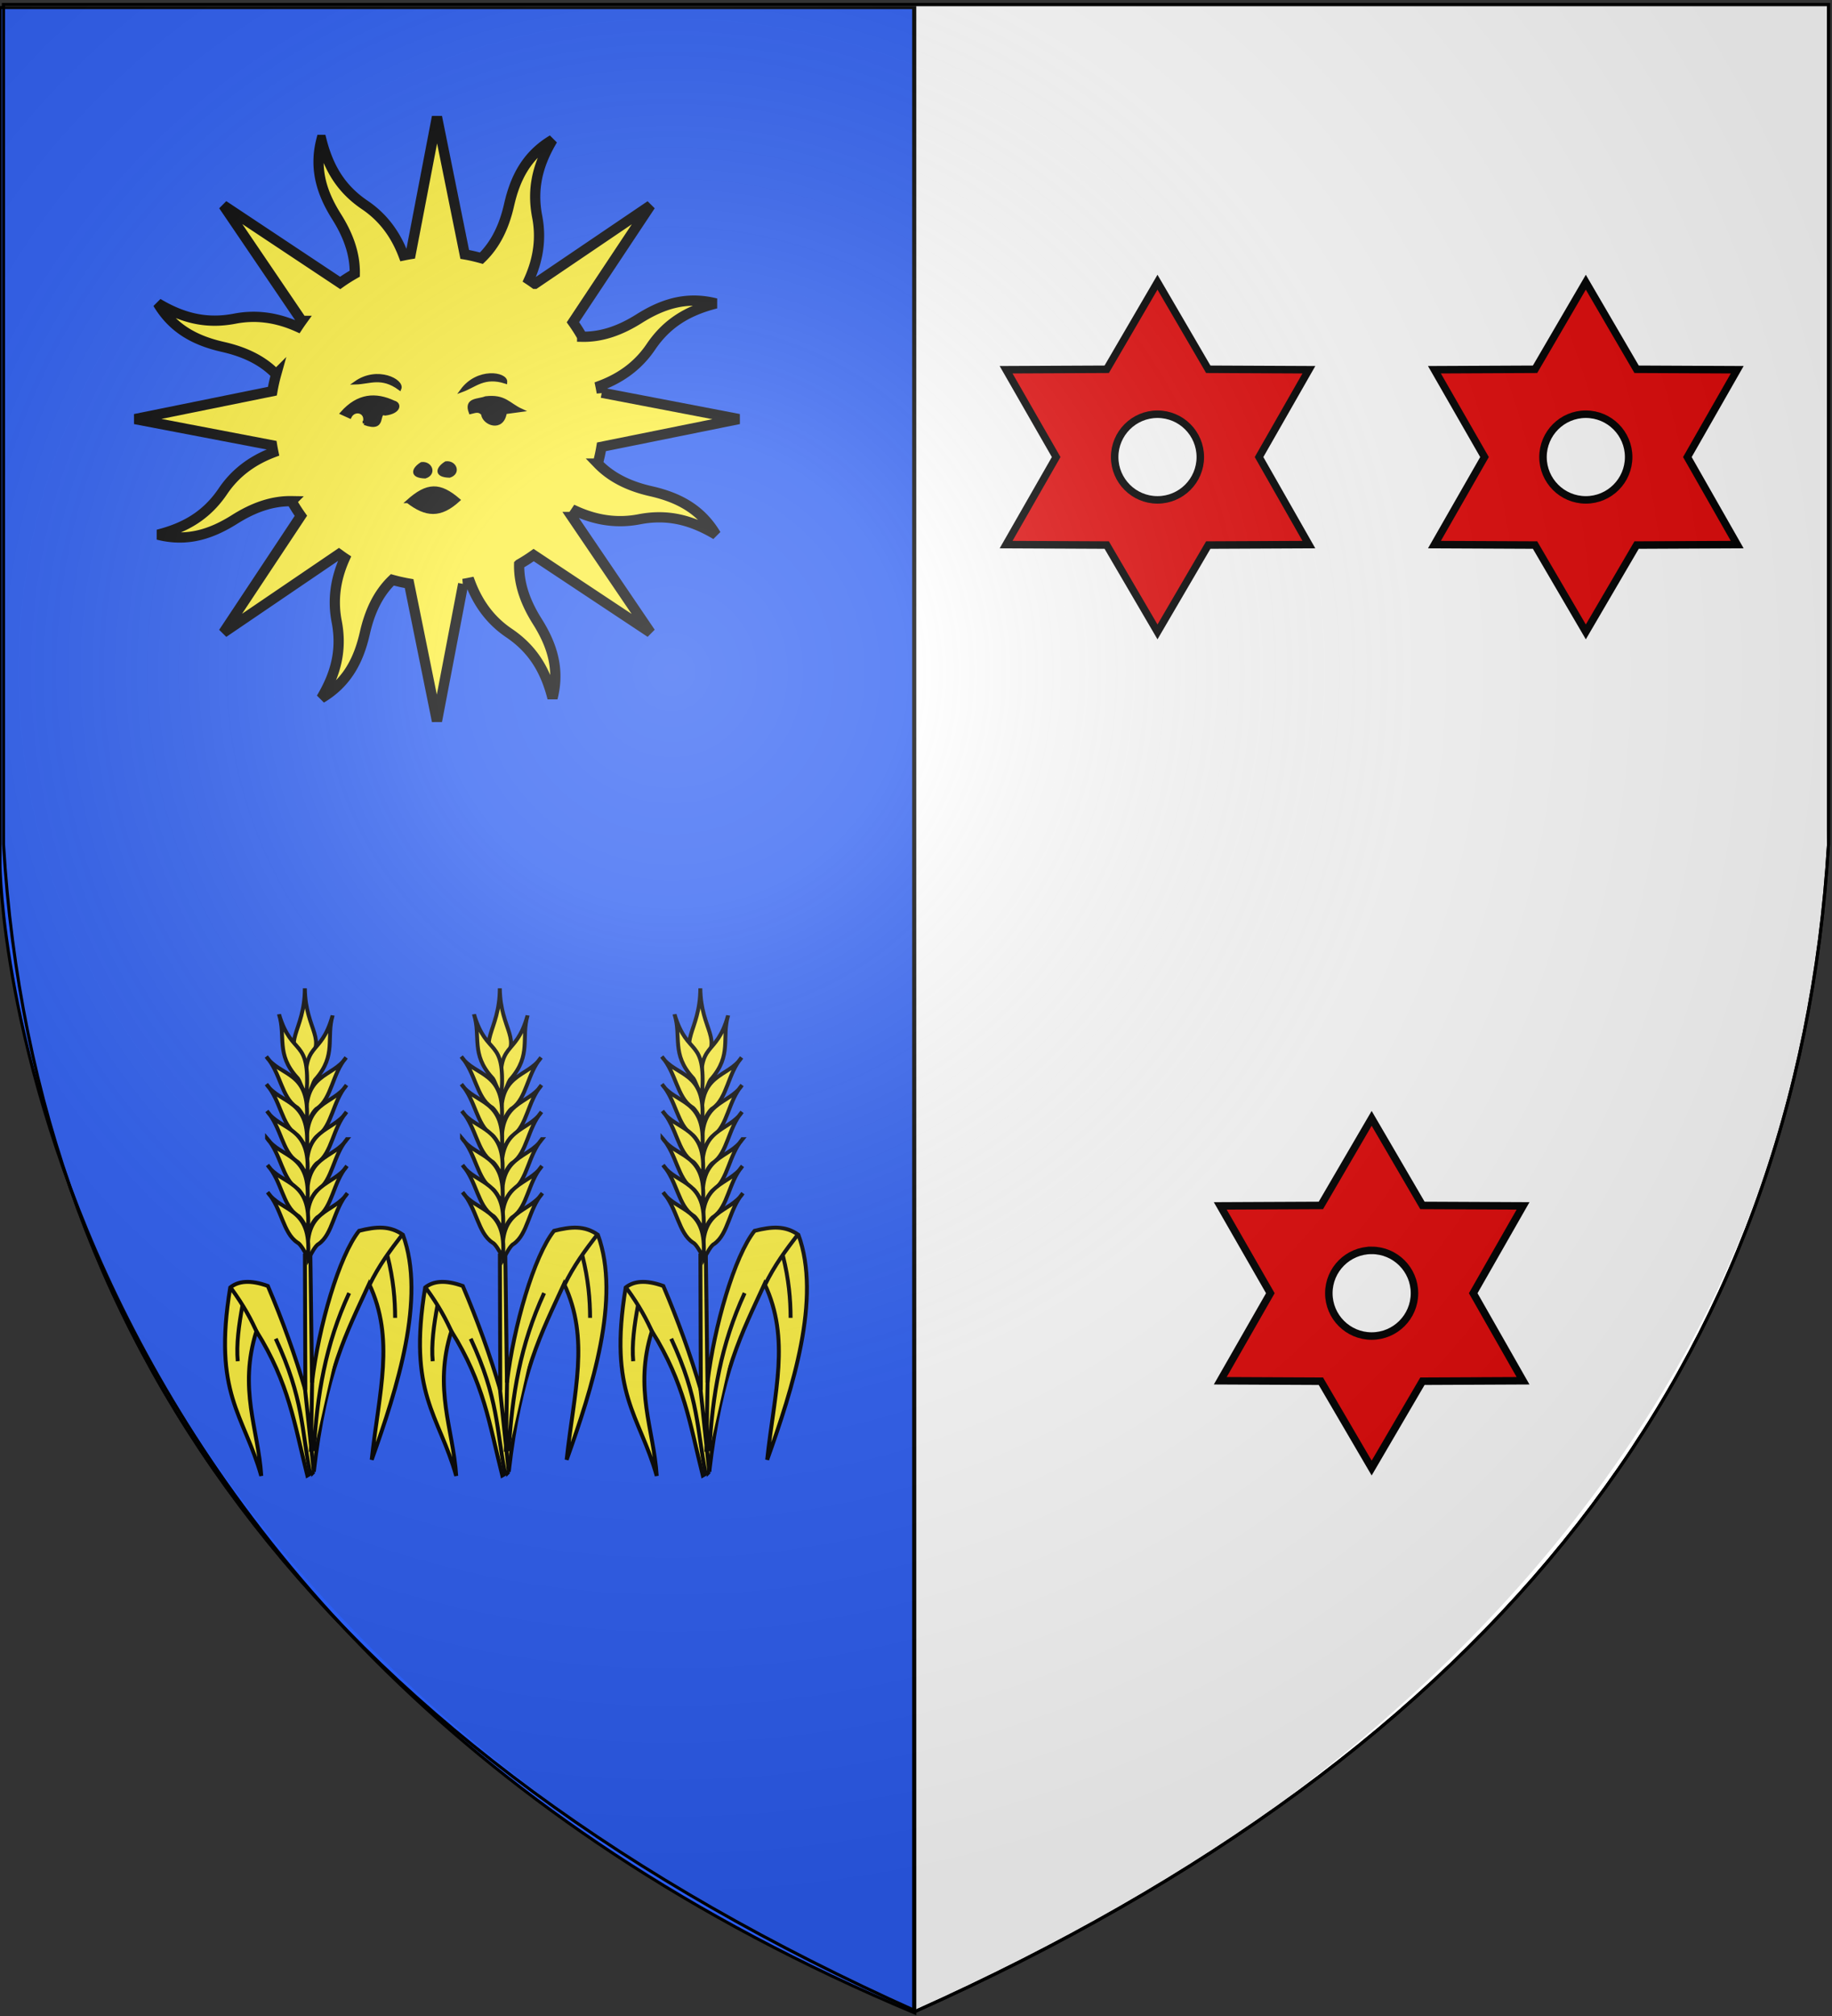 <svg xmlns="http://www.w3.org/2000/svg" xmlns:xlink="http://www.w3.org/1999/xlink" width="600" height="660" viewBox="-300 -300 600 660"><rect x="-300" y="-300" width="600" height="660" fill="#333333" stroke="none"/><defs><radialGradient id="b" cx="-80" cy="-80" r="405" gradientUnits="userSpaceOnUse"><stop offset="0" style="stop-color:#fff;stop-opacity:.31"/><stop offset=".19" style="stop-color:#fff;stop-opacity:.25"/><stop offset=".6" style="stop-color:#6b6b6b;stop-opacity:.125"/><stop offset="1" style="stop-color:#000;stop-opacity:.125"/></radialGradient><linearGradient id="a"><stop offset="0" style="stop-color:#fff;stop-opacity:1"/><stop offset="1" style="stop-color:#fff;stop-opacity:1"/></linearGradient><path id="c" d="M-298.5-298.5h597V-40C298.5 246.2 0 358.39 0 358.39S-298.5 246.2-298.5-40z"/></defs><g style="display:inline"><path d="M-298.85-23.635v-274.873h597.7v274.873C288.75 145.775 189.764 273.356 0 358.393c-189.764-85.037-288.75-212.618-298.85-382.028z" style="fill:#fff;stroke:#000;stroke-width:1;stroke-linecap:butt;stroke-linejoin:miter;stroke-miterlimit:4;stroke-opacity:1;stroke-dasharray:none;display:inline"/><path d="M299.592 2.48H0v280.806S1.978 534.429 299.592 659.01z" style="fill:#2b5df2;stroke:#000;stroke-width:1px;stroke-linecap:butt;stroke-linejoin:miter;stroke-opacity:1" transform="translate(-300 -300)"/></g><g style="display:inline"><path d="m219.374-207.615-16.63 28.508-32.951.153 16.4 28.584-16.4 28.661 32.952.153 16.63 28.431 16.629-28.43 32.952-.154-16.323-28.66 16.323-28.585-32.952-.153-16.63-28.508zm0 43.222c7.74 0 14.024 6.284 14.024 14.024 0 7.739-6.284 14.023-14.024 14.023-7.739 0-14.024-6.284-14.024-14.023 0-7.74 6.285-14.024 14.024-14.024zM79.09-207.615l-16.63 28.508-32.952.153 16.4 28.584-16.4 28.661 32.953.153 16.63 28.431 16.629-28.43 32.952-.154-16.323-28.66 16.323-28.585-32.952-.153-16.63-28.508zm0 43.222c7.74 0 14.024 6.284 14.024 14.024 0 7.739-6.285 14.023-14.024 14.023-7.739 0-14.024-6.284-14.024-14.023 0-7.74 6.285-14.024 14.024-14.024zM149.232 66.129l-16.63 28.507-32.951.153 16.4 28.585-16.4 28.66 32.952.154 16.63 28.43 16.629-28.43 32.952-.153-16.323-28.661 16.323-28.585-32.952-.153-16.63-28.507zm0 43.22c7.74 0 14.024 6.286 14.024 14.025 0 7.739-6.285 14.024-14.024 14.024-7.739 0-14.024-6.285-14.024-14.024 0-7.74 6.285-14.024 14.024-14.024z" style="fill:#e20909;stroke:#000;stroke-width:2.452"/><path d="M299.237 658.602V2.797" style="fill:none;stroke:#000;stroke-width:1px;stroke-linecap:butt;stroke-linejoin:miter;stroke-opacity:1" transform="translate(-300 -300)"/><g style="display:inline"><path d="M105.115 39.11c-2.936 11.483.3 20.935 5.911 29.841 4.34 6.888 7.19 14.227 7.055 22.113a64.27 64.27 0 0 0-5.673 3.604L67.06 64.547l30.444 44.848a65.77 65.77 0 0 0-1.593 2.317c-8.635-3.89-16.74-4.662-24.465-3.167-10.92 2.112-20.19-.175-29.87-5.945 6.043 10.196 15.059 14.589 25.324 16.919 7.954 1.805 15.144 4.973 20.63 10.667a64.934 64.934 0 0 0-1.464 6.518l-53.378 10.824 53.257 10.185c.147.916.323 1.83.51 2.745-8.859 3.351-15.157 8.525-19.564 15.045-6.227 9.215-14.356 14.155-25.28 16.92 11.482 2.936 20.918-.338 29.825-5.95 6.887-4.338 14.226-7.19 22.112-7.054a64.27 64.27 0 0 0 3.604 5.673l-30.105 45.386 44.87-30.498c.75.542 1.508 1.1 2.279 1.609-3.89 8.635-4.646 16.78-3.152 24.503 2.113 10.92-.19 20.152-5.96 29.832 10.196-6.043 14.589-15.059 16.919-25.324 1.805-7.954 4.973-15.144 10.667-20.63 2.15.598 4.31 1.089 6.518 1.464l10.824 53.378 10.185-53.257a64.39 64.39 0 0 0 2.745-.51c3.35 8.861 8.527 15.158 15.045 19.564 9.215 6.227 14.155 14.356 16.92 25.28 2.937-11.482-.338-20.918-5.95-29.825-4.347-6.9-7.166-14.217-7.015-22.128a64.267 64.267 0 0 0 5.634-3.588l45.387 30.105-30.46-44.886a65.77 65.77 0 0 0 1.57-2.263c8.637 3.901 16.775 4.646 24.504 3.152 10.919-2.113 20.151.19 29.832 5.96-6.044-10.196-15.044-14.55-25.31-16.88-7.944-1.804-15.126-5.033-20.607-10.722a64.716 64.716 0 0 0 1.426-6.502l53.394-10.786-53.273-10.223a64.428 64.428 0 0 0-.51-2.745c8.867-3.348 15.157-8.524 19.564-15.045 6.227-9.215 14.372-14.117 25.296-16.882-11.482-2.936-20.934.3-29.84 5.911-6.901 4.348-14.218 7.167-22.129 7.016a64.275 64.275 0 0 0-3.588-5.634l30.121-45.348-44.902 30.422a65.786 65.786 0 0 0-2.263-1.57c3.896-8.634 4.662-16.742 3.167-24.466-2.112-10.92.175-20.19 5.945-29.87-10.196 6.043-14.55 15.043-16.88 25.308-1.808 7.963-5.031 15.176-10.744 20.662-2.135-.593-4.288-1.107-6.48-1.48L150.01 30.188 139.787 83.46c-.916.147-1.83.323-2.745.51-3.35-8.861-8.524-15.157-15.045-19.564-9.215-6.227-14.117-14.372-16.882-25.296z" style="color:#000;fill:#fcef3c;fill-opacity:1;fill-rule:nonzero;stroke:#000;stroke-width:3.977;stroke-linecap:butt;stroke-linejoin:miter;stroke-miterlimit:4;stroke-opacity:1;stroke-dasharray:none;stroke-dashoffset:0;marker:none;visibility:visible;display:inline;overflow:visible" transform="matrix(.843 0 0 .843 -283.35 -287.173)"/><path d="M138.694 179.527c7.096 5.48 12.635 5.892 19.689-.57-7.296-6.258-12.083-6.26-19.69.57zM121.784 149.16c1.522-4.594-3.865-6.059-5.612-2.526l-3.086-1.403c6.32-7.14 13.136-7.523 20.203-4.209 2.362.546 2.262 3.753-3.367 4.49-3.662-1.184.48 6.885-8.138 3.648zM118.417 133.446c5.382-.135 10.074-2.918 17.117 2.245 1.252-2.97-8.601-8.255-17.117-2.245zM159.713 136.412c5.062-1.832 8.632-5.957 16.947-3.289.247-3.213-10.772-5.108-16.947 3.289zM167.803 145.512c-1.59-1.783-3.18-.905-4.77-.561-2.003-5.27 3.09-4.46 5.892-5.612 7.389-.903 8.885 2.522 13.75 4.77l-6.174.842c-1.02 7.236-8.383 4.363-8.698.561zM153.492 164.593c3.47-.44 5.24 3.806 1.403 5.05-5.618-.14-4.626-3.04-1.403-5.05zM144.038 164.89c3.469-.44 5.24 3.805 1.403 5.05-5.618-.141-4.626-3.041-1.403-5.05z" style="fill:#000;fill-opacity:1;fill-rule:evenodd;stroke:#000;stroke-width:1.326px;stroke-linecap:butt;stroke-linejoin:miter;stroke-opacity:1" transform="matrix(.843 0 0 .843 -283.35 -287.173)"/></g><g style="fill:#fcef3c;fill-opacity:1;stroke:#000;stroke-width:3.002;stroke-miterlimit:4;stroke-opacity:1;stroke-dasharray:none;display:inline"><g style="stroke-width:2.624;stroke-miterlimit:4;stroke-dasharray:none"><path d="M1017.46 390.159c38.552-55.338 45.08-84.275 55.556-119.048-37.682 16.27-52.886 49.952-79.365 87.302 18.743-46.96 44.27-105.443 84.127-126.984 10.903 1.208 17.138 7.787 23.81 17.46-1.059 21.492-21.958 65.853-43.652 97.222l57.143-63.095 2.778 2.38-59.92 67.461c20.616-12.982 42.347-24.849 65.079-35.714 11.772 4.683 17.051 10.664 18.254 17.46-38.517 61.486-63.176 57.699-99.206 80.953 22.248-22.241 50.051-33.372 66.666-70.635-39.732 11.837-59.94 29.548-89.682 50l-1.588-4.762z" style="fill:#fcef3c;fill-opacity:1;fill-rule:evenodd;stroke:#000;stroke-width:2.624;stroke-linecap:butt;stroke-linejoin:miter;stroke-miterlimit:4;stroke-opacity:1;stroke-dasharray:none" transform="matrix(-.366 -.323 -.323 .366 301.183 367.664)"/><g style="fill:#fcef3c;fill-opacity:1;stroke:#000;stroke-width:2.624;stroke-miterlimit:4;stroke-opacity:1;stroke-dasharray:none"><path d="M1236.49 151.036c-19.492 22.086-11.329 38.487-33.552 37.355-1.55-22.515 14.378-16.025 33.552-37.355z" style="fill:#fcef3c;fill-opacity:1;fill-rule:evenodd;stroke:#000;stroke-width:2.624;stroke-linecap:butt;stroke-linejoin:miter;stroke-miterlimit:4;stroke-opacity:1;stroke-dasharray:none;display:inline" transform="matrix(-.366 -.323 -.323 .366 301.183 367.664)"/><g style="fill:#fcef3c;fill-opacity:1;stroke:#000;stroke-width:2.624;stroke-miterlimit:4;stroke-opacity:1;stroke-dasharray:none"><path d="M1210.439 152.46c-13.245 27.249 5.454 25.133-22.223 51.588-1.133-3.377 2.916-9.587 2.551-12.342.138-21.16 13.048-25.216 19.672-39.246zM1185.042 167.54c-2.531 16.137 15.772 27.116-9.524 50.397.91-4.095 2.412-9.997 1.461-12.117-2.788-11.344 7.74-23.86 8.063-38.28z" style="fill:#fcef3c;fill-opacity:1;fill-rule:evenodd;stroke:#000;stroke-width:2.624;stroke-linecap:butt;stroke-linejoin:miter;stroke-miterlimit:4;stroke-opacity:1;stroke-dasharray:none;display:inline" transform="matrix(-.366 -.323 -.323 .366 301.183 367.664)"/><path d="M1172.578 181.23c-2.53 16.138 15.772 27.117-9.524 50.397.91-4.095 2.412-9.997 1.461-12.117-2.788-11.344 7.74-23.86 8.063-38.28z" style="fill:#fcef3c;fill-opacity:1;fill-rule:evenodd;stroke:#000;stroke-width:2.624;stroke-linecap:butt;stroke-linejoin:miter;stroke-miterlimit:4;stroke-opacity:1;stroke-dasharray:none;display:inline" transform="matrix(-.366 -.323 -.323 .366 301.183 367.664)"/><path d="M1160.673 194.722c-2.53 16.138 15.772 27.117-9.524 50.397.91-4.095 2.412-9.997 1.461-12.117-2.788-11.344 7.74-23.86 8.063-38.28z" style="fill:#fcef3c;fill-opacity:1;fill-rule:evenodd;stroke:#000;stroke-width:2.624;stroke-linecap:butt;stroke-linejoin:miter;stroke-miterlimit:4;stroke-opacity:1;stroke-dasharray:none;display:inline" transform="matrix(-.366 -.323 -.323 .366 301.183 367.664)"/><path d="M1148.372 208.214c-2.531 16.138 15.772 27.117-9.524 50.397.91-4.095 2.412-9.997 1.46-12.117-2.787-11.344 7.74-23.86 8.064-38.28z" style="fill:#fcef3c;fill-opacity:1;fill-rule:evenodd;stroke:#000;stroke-width:2.624;stroke-linecap:butt;stroke-linejoin:miter;stroke-miterlimit:4;stroke-opacity:1;stroke-dasharray:none;display:inline" transform="matrix(-.366 -.323 -.323 .366 301.183 367.664)"/><path d="M1136.467 221.706c-2.531 16.138 15.772 27.117-9.524 50.397.91-4.095 2.412-9.997 1.461-12.117-2.788-11.344 7.74-23.86 8.063-38.28z" style="fill:#fcef3c;fill-opacity:1;fill-rule:evenodd;stroke:#000;stroke-width:2.624;stroke-linecap:butt;stroke-linejoin:miter;stroke-miterlimit:4;stroke-opacity:1;stroke-dasharray:none;display:inline" transform="matrix(-.366 -.323 -.323 .366 301.183 367.664)"/><path d="M1124.165 235.198c-2.53 16.138 15.773 27.117-9.524 50.397.91-4.095 2.412-9.996 1.461-12.117-2.788-11.344 7.74-23.86 8.063-38.28z" style="fill:#fcef3c;fill-opacity:1;fill-rule:evenodd;stroke:#000;stroke-width:2.624;stroke-linecap:butt;stroke-linejoin:miter;stroke-miterlimit:4;stroke-opacity:1;stroke-dasharray:none;display:inline" transform="matrix(-.366 -.323 -.323 .366 301.183 367.664)"/></g><g style="fill:#fcef3c;fill-opacity:1;stroke:#000;stroke-width:2.624;stroke-miterlimit:4;stroke-opacity:1;stroke-dasharray:none;display:inline"><path d="M1210.439 152.46c-13.245 27.249 5.454 25.133-22.223 51.588-1.133-3.377 2.916-9.587 2.551-12.342.138-21.16 13.048-25.216 19.672-39.246zM1185.042 167.54c-2.531 16.137 15.772 27.116-9.524 50.397.91-4.095 2.412-9.997 1.461-12.117-2.788-11.344 7.74-23.86 8.063-38.28z" style="fill:#fcef3c;fill-opacity:1;fill-rule:evenodd;stroke:#000;stroke-width:2.624;stroke-linecap:butt;stroke-linejoin:miter;stroke-miterlimit:4;stroke-opacity:1;stroke-dasharray:none;display:inline" transform="scale(.488) rotate(-42.518 280.159 2214.097)"/><path d="M1172.578 181.23c-2.53 16.138 15.772 27.117-9.524 50.397.91-4.095 2.412-9.997 1.461-12.117-2.788-11.344 7.74-23.86 8.063-38.28z" style="fill:#fcef3c;fill-opacity:1;fill-rule:evenodd;stroke:#000;stroke-width:2.624;stroke-linecap:butt;stroke-linejoin:miter;stroke-miterlimit:4;stroke-opacity:1;stroke-dasharray:none;display:inline" transform="scale(.488) rotate(-42.518 280.159 2214.097)"/><path d="M1160.673 194.722c-2.53 16.138 15.772 27.117-9.524 50.397.91-4.095 2.412-9.997 1.461-12.117-2.788-11.344 7.74-23.86 8.063-38.28z" style="fill:#fcef3c;fill-opacity:1;fill-rule:evenodd;stroke:#000;stroke-width:2.624;stroke-linecap:butt;stroke-linejoin:miter;stroke-miterlimit:4;stroke-opacity:1;stroke-dasharray:none;display:inline" transform="scale(.488) rotate(-42.518 280.159 2214.097)"/><path d="M1148.372 208.214c-2.531 16.138 15.772 27.117-9.524 50.397.91-4.095 2.412-9.997 1.46-12.117-2.787-11.344 7.74-23.86 8.064-38.28z" style="fill:#fcef3c;fill-opacity:1;fill-rule:evenodd;stroke:#000;stroke-width:2.624;stroke-linecap:butt;stroke-linejoin:miter;stroke-miterlimit:4;stroke-opacity:1;stroke-dasharray:none;display:inline" transform="scale(.488) rotate(-42.518 280.159 2214.097)"/><path d="M1136.467 221.706c-2.531 16.138 15.772 27.117-9.524 50.397.91-4.095 2.412-9.997 1.461-12.117-2.788-11.344 7.74-23.86 8.063-38.28z" style="fill:#fcef3c;fill-opacity:1;fill-rule:evenodd;stroke:#000;stroke-width:2.624;stroke-linecap:butt;stroke-linejoin:miter;stroke-miterlimit:4;stroke-opacity:1;stroke-dasharray:none;display:inline" transform="scale(.488) rotate(-42.518 280.159 2214.097)"/><path d="M1124.165 235.198c-2.53 16.138 15.773 27.117-9.524 50.397.91-4.095 2.412-9.996 1.461-12.117-2.788-11.344 7.74-23.86 8.063-38.28z" style="fill:#fcef3c;fill-opacity:1;fill-rule:evenodd;stroke:#000;stroke-width:2.624;stroke-linecap:butt;stroke-linejoin:miter;stroke-miterlimit:4;stroke-opacity:1;stroke-dasharray:none;display:inline" transform="scale(.488) rotate(-42.518 280.159 2214.097)"/></g></g><path d="M1072.222 271.905c4.049-14.401 5.042-27.122 5.953-40.476" style="fill:#fcef3c;fill-opacity:1;fill-rule:evenodd;stroke:#000;stroke-width:2.624;stroke-linecap:butt;stroke-linejoin:miter;stroke-miterlimit:4;stroke-opacity:1;stroke-dasharray:none" transform="matrix(-.366 -.323 -.323 .366 301.183 367.664)"/><path d="M1076.19 248.889c-13.488 9.26-23.125 18.518-31.349 27.778M1078.968 284.603c-10.978 36.656-28.945 65.319-52.38 95.238M1060.318 350.873l-42.858 39.286M1059.524 344.127l-31.746 37.302M1095.635 340.159c-40.829 17.857-53.483 34.524-76.984 52.38M1107.143 345.714c8.842-4.157 19.221-8.007 33.333-11.11" style="fill:#fcef3c;fill-opacity:1;fill-rule:evenodd;stroke:#000;stroke-width:2.624;stroke-linecap:butt;stroke-linejoin:miter;stroke-miterlimit:4;stroke-opacity:1;stroke-dasharray:none" transform="matrix(-.366 -.323 -.323 .366 301.183 367.664)"/><path d="M1127.381 337.778c-7.115 11.884-14.454 22.87-22.62 30.555" style="fill:#fcef3c;fill-opacity:1;fill-rule:evenodd;stroke:#000;stroke-width:2.624;stroke-linecap:butt;stroke-linejoin:miter;stroke-miterlimit:4;stroke-opacity:1;stroke-dasharray:none" transform="matrix(-.366 -.323 -.323 .366 301.183 367.664)"/></g></g><g style="fill:#fcef3c;fill-opacity:1;stroke:#000;stroke-width:3.002;stroke-miterlimit:4;stroke-opacity:1;stroke-dasharray:none;display:inline"><g style="stroke-width:2.624;stroke-miterlimit:4;stroke-dasharray:none"><path d="M1017.46 390.159c38.552-55.338 45.08-84.275 55.556-119.048-37.682 16.27-52.886 49.952-79.365 87.302 18.743-46.96 44.27-105.443 84.127-126.984 10.903 1.208 17.138 7.787 23.81 17.46-1.059 21.492-21.958 65.853-43.652 97.222l57.143-63.095 2.778 2.38-59.92 67.461c20.616-12.982 42.347-24.849 65.079-35.714 11.772 4.683 17.051 10.664 18.254 17.46-38.517 61.486-63.176 57.699-99.206 80.953 22.248-22.241 50.051-33.372 66.666-70.635-39.732 11.837-59.94 29.548-89.682 50l-1.588-4.762z" style="fill:#fcef3c;fill-opacity:1;fill-rule:evenodd;stroke:#000;stroke-width:2.624;stroke-linecap:butt;stroke-linejoin:miter;stroke-miterlimit:4;stroke-opacity:1;stroke-dasharray:none" transform="matrix(-.366 -.323 -.323 .366 365.032 367.664)"/><g style="fill:#fcef3c;fill-opacity:1;stroke:#000;stroke-width:2.624;stroke-miterlimit:4;stroke-opacity:1;stroke-dasharray:none"><path d="M1236.49 151.036c-19.492 22.086-11.329 38.487-33.552 37.355-1.55-22.515 14.378-16.025 33.552-37.355z" style="fill:#fcef3c;fill-opacity:1;fill-rule:evenodd;stroke:#000;stroke-width:2.624;stroke-linecap:butt;stroke-linejoin:miter;stroke-miterlimit:4;stroke-opacity:1;stroke-dasharray:none;display:inline" transform="matrix(-.366 -.323 -.323 .366 365.032 367.664)"/><g style="fill:#fcef3c;fill-opacity:1;stroke:#000;stroke-width:2.624;stroke-miterlimit:4;stroke-opacity:1;stroke-dasharray:none"><path d="M1210.439 152.46c-13.245 27.249 5.454 25.133-22.223 51.588-1.133-3.377 2.916-9.587 2.551-12.342.138-21.16 13.048-25.216 19.672-39.246zM1185.042 167.54c-2.531 16.137 15.772 27.116-9.524 50.397.91-4.095 2.412-9.997 1.461-12.117-2.788-11.344 7.74-23.86 8.063-38.28z" style="fill:#fcef3c;fill-opacity:1;fill-rule:evenodd;stroke:#000;stroke-width:2.624;stroke-linecap:butt;stroke-linejoin:miter;stroke-miterlimit:4;stroke-opacity:1;stroke-dasharray:none;display:inline" transform="matrix(-.366 -.323 -.323 .366 365.032 367.664)"/><path d="M1172.578 181.23c-2.53 16.138 15.772 27.117-9.524 50.397.91-4.095 2.412-9.997 1.461-12.117-2.788-11.344 7.74-23.86 8.063-38.28z" style="fill:#fcef3c;fill-opacity:1;fill-rule:evenodd;stroke:#000;stroke-width:2.624;stroke-linecap:butt;stroke-linejoin:miter;stroke-miterlimit:4;stroke-opacity:1;stroke-dasharray:none;display:inline" transform="matrix(-.366 -.323 -.323 .366 365.032 367.664)"/><path d="M1160.673 194.722c-2.53 16.138 15.772 27.117-9.524 50.397.91-4.095 2.412-9.997 1.461-12.117-2.788-11.344 7.74-23.86 8.063-38.28z" style="fill:#fcef3c;fill-opacity:1;fill-rule:evenodd;stroke:#000;stroke-width:2.624;stroke-linecap:butt;stroke-linejoin:miter;stroke-miterlimit:4;stroke-opacity:1;stroke-dasharray:none;display:inline" transform="matrix(-.366 -.323 -.323 .366 365.032 367.664)"/><path d="M1148.372 208.214c-2.531 16.138 15.772 27.117-9.524 50.397.91-4.095 2.412-9.997 1.46-12.117-2.787-11.344 7.74-23.86 8.064-38.28z" style="fill:#fcef3c;fill-opacity:1;fill-rule:evenodd;stroke:#000;stroke-width:2.624;stroke-linecap:butt;stroke-linejoin:miter;stroke-miterlimit:4;stroke-opacity:1;stroke-dasharray:none;display:inline" transform="matrix(-.366 -.323 -.323 .366 365.032 367.664)"/><path d="M1136.467 221.706c-2.531 16.138 15.772 27.117-9.524 50.397.91-4.095 2.412-9.997 1.461-12.117-2.788-11.344 7.74-23.86 8.063-38.28z" style="fill:#fcef3c;fill-opacity:1;fill-rule:evenodd;stroke:#000;stroke-width:2.624;stroke-linecap:butt;stroke-linejoin:miter;stroke-miterlimit:4;stroke-opacity:1;stroke-dasharray:none;display:inline" transform="matrix(-.366 -.323 -.323 .366 365.032 367.664)"/><path d="M1124.165 235.198c-2.53 16.138 15.773 27.117-9.524 50.397.91-4.095 2.412-9.996 1.461-12.117-2.788-11.344 7.74-23.86 8.063-38.28z" style="fill:#fcef3c;fill-opacity:1;fill-rule:evenodd;stroke:#000;stroke-width:2.624;stroke-linecap:butt;stroke-linejoin:miter;stroke-miterlimit:4;stroke-opacity:1;stroke-dasharray:none;display:inline" transform="matrix(-.366 -.323 -.323 .366 365.032 367.664)"/></g><g style="fill:#fcef3c;fill-opacity:1;stroke:#000;stroke-width:2.624;stroke-miterlimit:4;stroke-opacity:1;stroke-dasharray:none;display:inline"><path d="M1210.439 152.46c-13.245 27.249 5.454 25.133-22.223 51.588-1.133-3.377 2.916-9.587 2.551-12.342.138-21.16 13.048-25.216 19.672-39.246zM1185.042 167.54c-2.531 16.137 15.772 27.116-9.524 50.397.91-4.095 2.412-9.997 1.461-12.117-2.788-11.344 7.74-23.86 8.063-38.28z" style="fill:#fcef3c;fill-opacity:1;fill-rule:evenodd;stroke:#000;stroke-width:2.624;stroke-linecap:butt;stroke-linejoin:miter;stroke-miterlimit:4;stroke-opacity:1;stroke-dasharray:none;display:inline" transform="scale(.488) rotate(-42.518 345.586 2045.93)"/><path d="M1172.578 181.23c-2.53 16.138 15.772 27.117-9.524 50.397.91-4.095 2.412-9.997 1.461-12.117-2.788-11.344 7.74-23.86 8.063-38.28z" style="fill:#fcef3c;fill-opacity:1;fill-rule:evenodd;stroke:#000;stroke-width:2.624;stroke-linecap:butt;stroke-linejoin:miter;stroke-miterlimit:4;stroke-opacity:1;stroke-dasharray:none;display:inline" transform="scale(.488) rotate(-42.518 345.586 2045.93)"/><path d="M1160.673 194.722c-2.53 16.138 15.772 27.117-9.524 50.397.91-4.095 2.412-9.997 1.461-12.117-2.788-11.344 7.74-23.86 8.063-38.28z" style="fill:#fcef3c;fill-opacity:1;fill-rule:evenodd;stroke:#000;stroke-width:2.624;stroke-linecap:butt;stroke-linejoin:miter;stroke-miterlimit:4;stroke-opacity:1;stroke-dasharray:none;display:inline" transform="scale(.488) rotate(-42.518 345.586 2045.93)"/><path d="M1148.372 208.214c-2.531 16.138 15.772 27.117-9.524 50.397.91-4.095 2.412-9.997 1.46-12.117-2.787-11.344 7.74-23.86 8.064-38.28z" style="fill:#fcef3c;fill-opacity:1;fill-rule:evenodd;stroke:#000;stroke-width:2.624;stroke-linecap:butt;stroke-linejoin:miter;stroke-miterlimit:4;stroke-opacity:1;stroke-dasharray:none;display:inline" transform="scale(.488) rotate(-42.518 345.586 2045.93)"/><path d="M1136.467 221.706c-2.531 16.138 15.772 27.117-9.524 50.397.91-4.095 2.412-9.997 1.461-12.117-2.788-11.344 7.74-23.86 8.063-38.28z" style="fill:#fcef3c;fill-opacity:1;fill-rule:evenodd;stroke:#000;stroke-width:2.624;stroke-linecap:butt;stroke-linejoin:miter;stroke-miterlimit:4;stroke-opacity:1;stroke-dasharray:none;display:inline" transform="scale(.488) rotate(-42.518 345.586 2045.93)"/><path d="M1124.165 235.198c-2.53 16.138 15.773 27.117-9.524 50.397.91-4.095 2.412-9.996 1.461-12.117-2.788-11.344 7.74-23.86 8.063-38.28z" style="fill:#fcef3c;fill-opacity:1;fill-rule:evenodd;stroke:#000;stroke-width:2.624;stroke-linecap:butt;stroke-linejoin:miter;stroke-miterlimit:4;stroke-opacity:1;stroke-dasharray:none;display:inline" transform="scale(.488) rotate(-42.518 345.586 2045.93)"/></g></g><path d="M1072.222 271.905c4.049-14.401 5.042-27.122 5.953-40.476" style="fill:#fcef3c;fill-opacity:1;fill-rule:evenodd;stroke:#000;stroke-width:2.624;stroke-linecap:butt;stroke-linejoin:miter;stroke-miterlimit:4;stroke-opacity:1;stroke-dasharray:none" transform="matrix(-.366 -.323 -.323 .366 365.032 367.664)"/><path d="M1076.19 248.889c-13.488 9.26-23.125 18.518-31.349 27.778M1078.968 284.603c-10.978 36.656-28.945 65.319-52.38 95.238M1060.318 350.873l-42.858 39.286M1059.524 344.127l-31.746 37.302M1095.635 340.159c-40.829 17.857-53.483 34.524-76.984 52.38M1107.143 345.714c8.842-4.157 19.221-8.007 33.333-11.11" style="fill:#fcef3c;fill-opacity:1;fill-rule:evenodd;stroke:#000;stroke-width:2.624;stroke-linecap:butt;stroke-linejoin:miter;stroke-miterlimit:4;stroke-opacity:1;stroke-dasharray:none" transform="matrix(-.366 -.323 -.323 .366 365.032 367.664)"/><path d="M1127.381 337.778c-7.115 11.884-14.454 22.87-22.62 30.555" style="fill:#fcef3c;fill-opacity:1;fill-rule:evenodd;stroke:#000;stroke-width:2.624;stroke-linecap:butt;stroke-linejoin:miter;stroke-miterlimit:4;stroke-opacity:1;stroke-dasharray:none" transform="matrix(-.366 -.323 -.323 .366 365.032 367.664)"/></g></g><g style="fill:#fcef3c;fill-opacity:1;stroke:#000;stroke-width:3.002;stroke-miterlimit:4;stroke-opacity:1;stroke-dasharray:none;display:inline"><g style="stroke-width:2.624;stroke-miterlimit:4;stroke-dasharray:none"><path d="M1017.46 390.159c38.552-55.338 45.08-84.275 55.556-119.048-37.682 16.27-52.886 49.952-79.365 87.302 18.743-46.96 44.27-105.443 84.127-126.984 10.903 1.208 17.138 7.787 23.81 17.46-1.059 21.492-21.958 65.853-43.652 97.222l57.143-63.095 2.778 2.38-59.92 67.461c20.616-12.982 42.347-24.849 65.079-35.714 11.772 4.683 17.051 10.664 18.254 17.46-38.517 61.486-63.176 57.699-99.206 80.953 22.248-22.241 50.051-33.372 66.666-70.635-39.732 11.837-59.94 29.548-89.682 50l-1.588-4.762z" style="fill:#fcef3c;fill-opacity:1;fill-rule:evenodd;stroke:#000;stroke-width:2.624;stroke-linecap:butt;stroke-linejoin:miter;stroke-miterlimit:4;stroke-opacity:1;stroke-dasharray:none" transform="matrix(-.366 -.323 -.323 .366 430.705 367.664)"/><g style="fill:#fcef3c;fill-opacity:1;stroke:#000;stroke-width:2.624;stroke-miterlimit:4;stroke-opacity:1;stroke-dasharray:none"><path d="M1236.49 151.036c-19.492 22.086-11.329 38.487-33.552 37.355-1.55-22.515 14.378-16.025 33.552-37.355z" style="fill:#fcef3c;fill-opacity:1;fill-rule:evenodd;stroke:#000;stroke-width:2.624;stroke-linecap:butt;stroke-linejoin:miter;stroke-miterlimit:4;stroke-opacity:1;stroke-dasharray:none;display:inline" transform="matrix(-.366 -.323 -.323 .366 430.705 367.664)"/><g style="fill:#fcef3c;fill-opacity:1;stroke:#000;stroke-width:2.624;stroke-miterlimit:4;stroke-opacity:1;stroke-dasharray:none"><path d="M1210.439 152.46c-13.245 27.249 5.454 25.133-22.223 51.588-1.133-3.377 2.916-9.587 2.551-12.342.138-21.16 13.048-25.216 19.672-39.246zM1185.042 167.54c-2.531 16.137 15.772 27.116-9.524 50.397.91-4.095 2.412-9.997 1.461-12.117-2.788-11.344 7.74-23.86 8.063-38.28z" style="fill:#fcef3c;fill-opacity:1;fill-rule:evenodd;stroke:#000;stroke-width:2.624;stroke-linecap:butt;stroke-linejoin:miter;stroke-miterlimit:4;stroke-opacity:1;stroke-dasharray:none;display:inline" transform="matrix(-.366 -.323 -.323 .366 430.705 367.664)"/><path d="M1172.578 181.23c-2.53 16.138 15.772 27.117-9.524 50.397.91-4.095 2.412-9.997 1.461-12.117-2.788-11.344 7.74-23.86 8.063-38.28z" style="fill:#fcef3c;fill-opacity:1;fill-rule:evenodd;stroke:#000;stroke-width:2.624;stroke-linecap:butt;stroke-linejoin:miter;stroke-miterlimit:4;stroke-opacity:1;stroke-dasharray:none;display:inline" transform="matrix(-.366 -.323 -.323 .366 430.705 367.664)"/><path d="M1160.673 194.722c-2.53 16.138 15.772 27.117-9.524 50.397.91-4.095 2.412-9.997 1.461-12.117-2.788-11.344 7.74-23.86 8.063-38.28z" style="fill:#fcef3c;fill-opacity:1;fill-rule:evenodd;stroke:#000;stroke-width:2.624;stroke-linecap:butt;stroke-linejoin:miter;stroke-miterlimit:4;stroke-opacity:1;stroke-dasharray:none;display:inline" transform="matrix(-.366 -.323 -.323 .366 430.705 367.664)"/><path d="M1148.372 208.214c-2.531 16.138 15.772 27.117-9.524 50.397.91-4.095 2.412-9.997 1.46-12.117-2.787-11.344 7.74-23.86 8.064-38.28z" style="fill:#fcef3c;fill-opacity:1;fill-rule:evenodd;stroke:#000;stroke-width:2.624;stroke-linecap:butt;stroke-linejoin:miter;stroke-miterlimit:4;stroke-opacity:1;stroke-dasharray:none;display:inline" transform="matrix(-.366 -.323 -.323 .366 430.705 367.664)"/><path d="M1136.467 221.706c-2.531 16.138 15.772 27.117-9.524 50.397.91-4.095 2.412-9.997 1.461-12.117-2.788-11.344 7.74-23.86 8.063-38.28z" style="fill:#fcef3c;fill-opacity:1;fill-rule:evenodd;stroke:#000;stroke-width:2.624;stroke-linecap:butt;stroke-linejoin:miter;stroke-miterlimit:4;stroke-opacity:1;stroke-dasharray:none;display:inline" transform="matrix(-.366 -.323 -.323 .366 430.705 367.664)"/><path d="M1124.165 235.198c-2.53 16.138 15.773 27.117-9.524 50.397.91-4.095 2.412-9.996 1.461-12.117-2.788-11.344 7.74-23.86 8.063-38.28z" style="fill:#fcef3c;fill-opacity:1;fill-rule:evenodd;stroke:#000;stroke-width:2.624;stroke-linecap:butt;stroke-linejoin:miter;stroke-miterlimit:4;stroke-opacity:1;stroke-dasharray:none;display:inline" transform="matrix(-.366 -.323 -.323 .366 430.705 367.664)"/></g><g style="fill:#fcef3c;fill-opacity:1;stroke:#000;stroke-width:2.624;stroke-miterlimit:4;stroke-opacity:1;stroke-dasharray:none;display:inline"><path d="M1210.439 152.46c-13.245 27.249 5.454 25.133-22.223 51.588-1.133-3.377 2.916-9.587 2.551-12.342.138-21.16 13.048-25.216 19.672-39.246zM1185.042 167.54c-2.531 16.137 15.772 27.116-9.524 50.397.91-4.095 2.412-9.997 1.461-12.117-2.788-11.344 7.74-23.86 8.063-38.28z" style="fill:#fcef3c;fill-opacity:1;fill-rule:evenodd;stroke:#000;stroke-width:2.624;stroke-linecap:butt;stroke-linejoin:miter;stroke-miterlimit:4;stroke-opacity:1;stroke-dasharray:none;display:inline" transform="scale(.488) rotate(-42.518 412.883 1872.959)"/><path d="M1172.578 181.23c-2.53 16.138 15.772 27.117-9.524 50.397.91-4.095 2.412-9.997 1.461-12.117-2.788-11.344 7.74-23.86 8.063-38.28z" style="fill:#fcef3c;fill-opacity:1;fill-rule:evenodd;stroke:#000;stroke-width:2.624;stroke-linecap:butt;stroke-linejoin:miter;stroke-miterlimit:4;stroke-opacity:1;stroke-dasharray:none;display:inline" transform="scale(.488) rotate(-42.518 412.883 1872.959)"/><path d="M1160.673 194.722c-2.53 16.138 15.772 27.117-9.524 50.397.91-4.095 2.412-9.997 1.461-12.117-2.788-11.344 7.74-23.86 8.063-38.28z" style="fill:#fcef3c;fill-opacity:1;fill-rule:evenodd;stroke:#000;stroke-width:2.624;stroke-linecap:butt;stroke-linejoin:miter;stroke-miterlimit:4;stroke-opacity:1;stroke-dasharray:none;display:inline" transform="scale(.488) rotate(-42.518 412.883 1872.959)"/><path d="M1148.372 208.214c-2.531 16.138 15.772 27.117-9.524 50.397.91-4.095 2.412-9.997 1.46-12.117-2.787-11.344 7.74-23.86 8.064-38.28z" style="fill:#fcef3c;fill-opacity:1;fill-rule:evenodd;stroke:#000;stroke-width:2.624;stroke-linecap:butt;stroke-linejoin:miter;stroke-miterlimit:4;stroke-opacity:1;stroke-dasharray:none;display:inline" transform="scale(.488) rotate(-42.518 412.883 1872.959)"/><path d="M1136.467 221.706c-2.531 16.138 15.772 27.117-9.524 50.397.91-4.095 2.412-9.997 1.461-12.117-2.788-11.344 7.74-23.86 8.063-38.28z" style="fill:#fcef3c;fill-opacity:1;fill-rule:evenodd;stroke:#000;stroke-width:2.624;stroke-linecap:butt;stroke-linejoin:miter;stroke-miterlimit:4;stroke-opacity:1;stroke-dasharray:none;display:inline" transform="scale(.488) rotate(-42.518 412.883 1872.959)"/><path d="M1124.165 235.198c-2.53 16.138 15.773 27.117-9.524 50.397.91-4.095 2.412-9.996 1.461-12.117-2.788-11.344 7.74-23.86 8.063-38.28z" style="fill:#fcef3c;fill-opacity:1;fill-rule:evenodd;stroke:#000;stroke-width:2.624;stroke-linecap:butt;stroke-linejoin:miter;stroke-miterlimit:4;stroke-opacity:1;stroke-dasharray:none;display:inline" transform="scale(.488) rotate(-42.518 412.883 1872.959)"/></g></g><path d="M1072.222 271.905c4.049-14.401 5.042-27.122 5.953-40.476" style="fill:#fcef3c;fill-opacity:1;fill-rule:evenodd;stroke:#000;stroke-width:2.624;stroke-linecap:butt;stroke-linejoin:miter;stroke-miterlimit:4;stroke-opacity:1;stroke-dasharray:none" transform="matrix(-.366 -.323 -.323 .366 430.705 367.664)"/><path d="M1076.19 248.889c-13.488 9.26-23.125 18.518-31.349 27.778M1078.968 284.603c-10.978 36.656-28.945 65.319-52.38 95.238M1060.318 350.873l-42.858 39.286M1059.524 344.127l-31.746 37.302M1095.635 340.159c-40.829 17.857-53.483 34.524-76.984 52.38M1107.143 345.714c8.842-4.157 19.221-8.007 33.333-11.11" style="fill:#fcef3c;fill-opacity:1;fill-rule:evenodd;stroke:#000;stroke-width:2.624;stroke-linecap:butt;stroke-linejoin:miter;stroke-miterlimit:4;stroke-opacity:1;stroke-dasharray:none" transform="matrix(-.366 -.323 -.323 .366 430.705 367.664)"/><path d="M1127.381 337.778c-7.115 11.884-14.454 22.87-22.62 30.555" style="fill:#fcef3c;fill-opacity:1;fill-rule:evenodd;stroke:#000;stroke-width:2.624;stroke-linecap:butt;stroke-linejoin:miter;stroke-miterlimit:4;stroke-opacity:1;stroke-dasharray:none" transform="matrix(-.366 -.323 -.323 .366 430.705 367.664)"/></g></g></g><g style="display:inline"><use xlink:href="#c" width="600" height="660" style="fill:url(#b)"/></g><g style="display:inline"><path d="M-298.85-23.635v-274.873h597.7v274.873C288.75 145.775 189.764 273.356 0 358.393c-189.764-85.037-288.75-212.618-298.85-382.028z" style="fill:none;stroke:#000;stroke-width:1;stroke-linecap:butt;stroke-linejoin:miter;stroke-miterlimit:4;stroke-opacity:1;stroke-dasharray:none"/></g></svg>